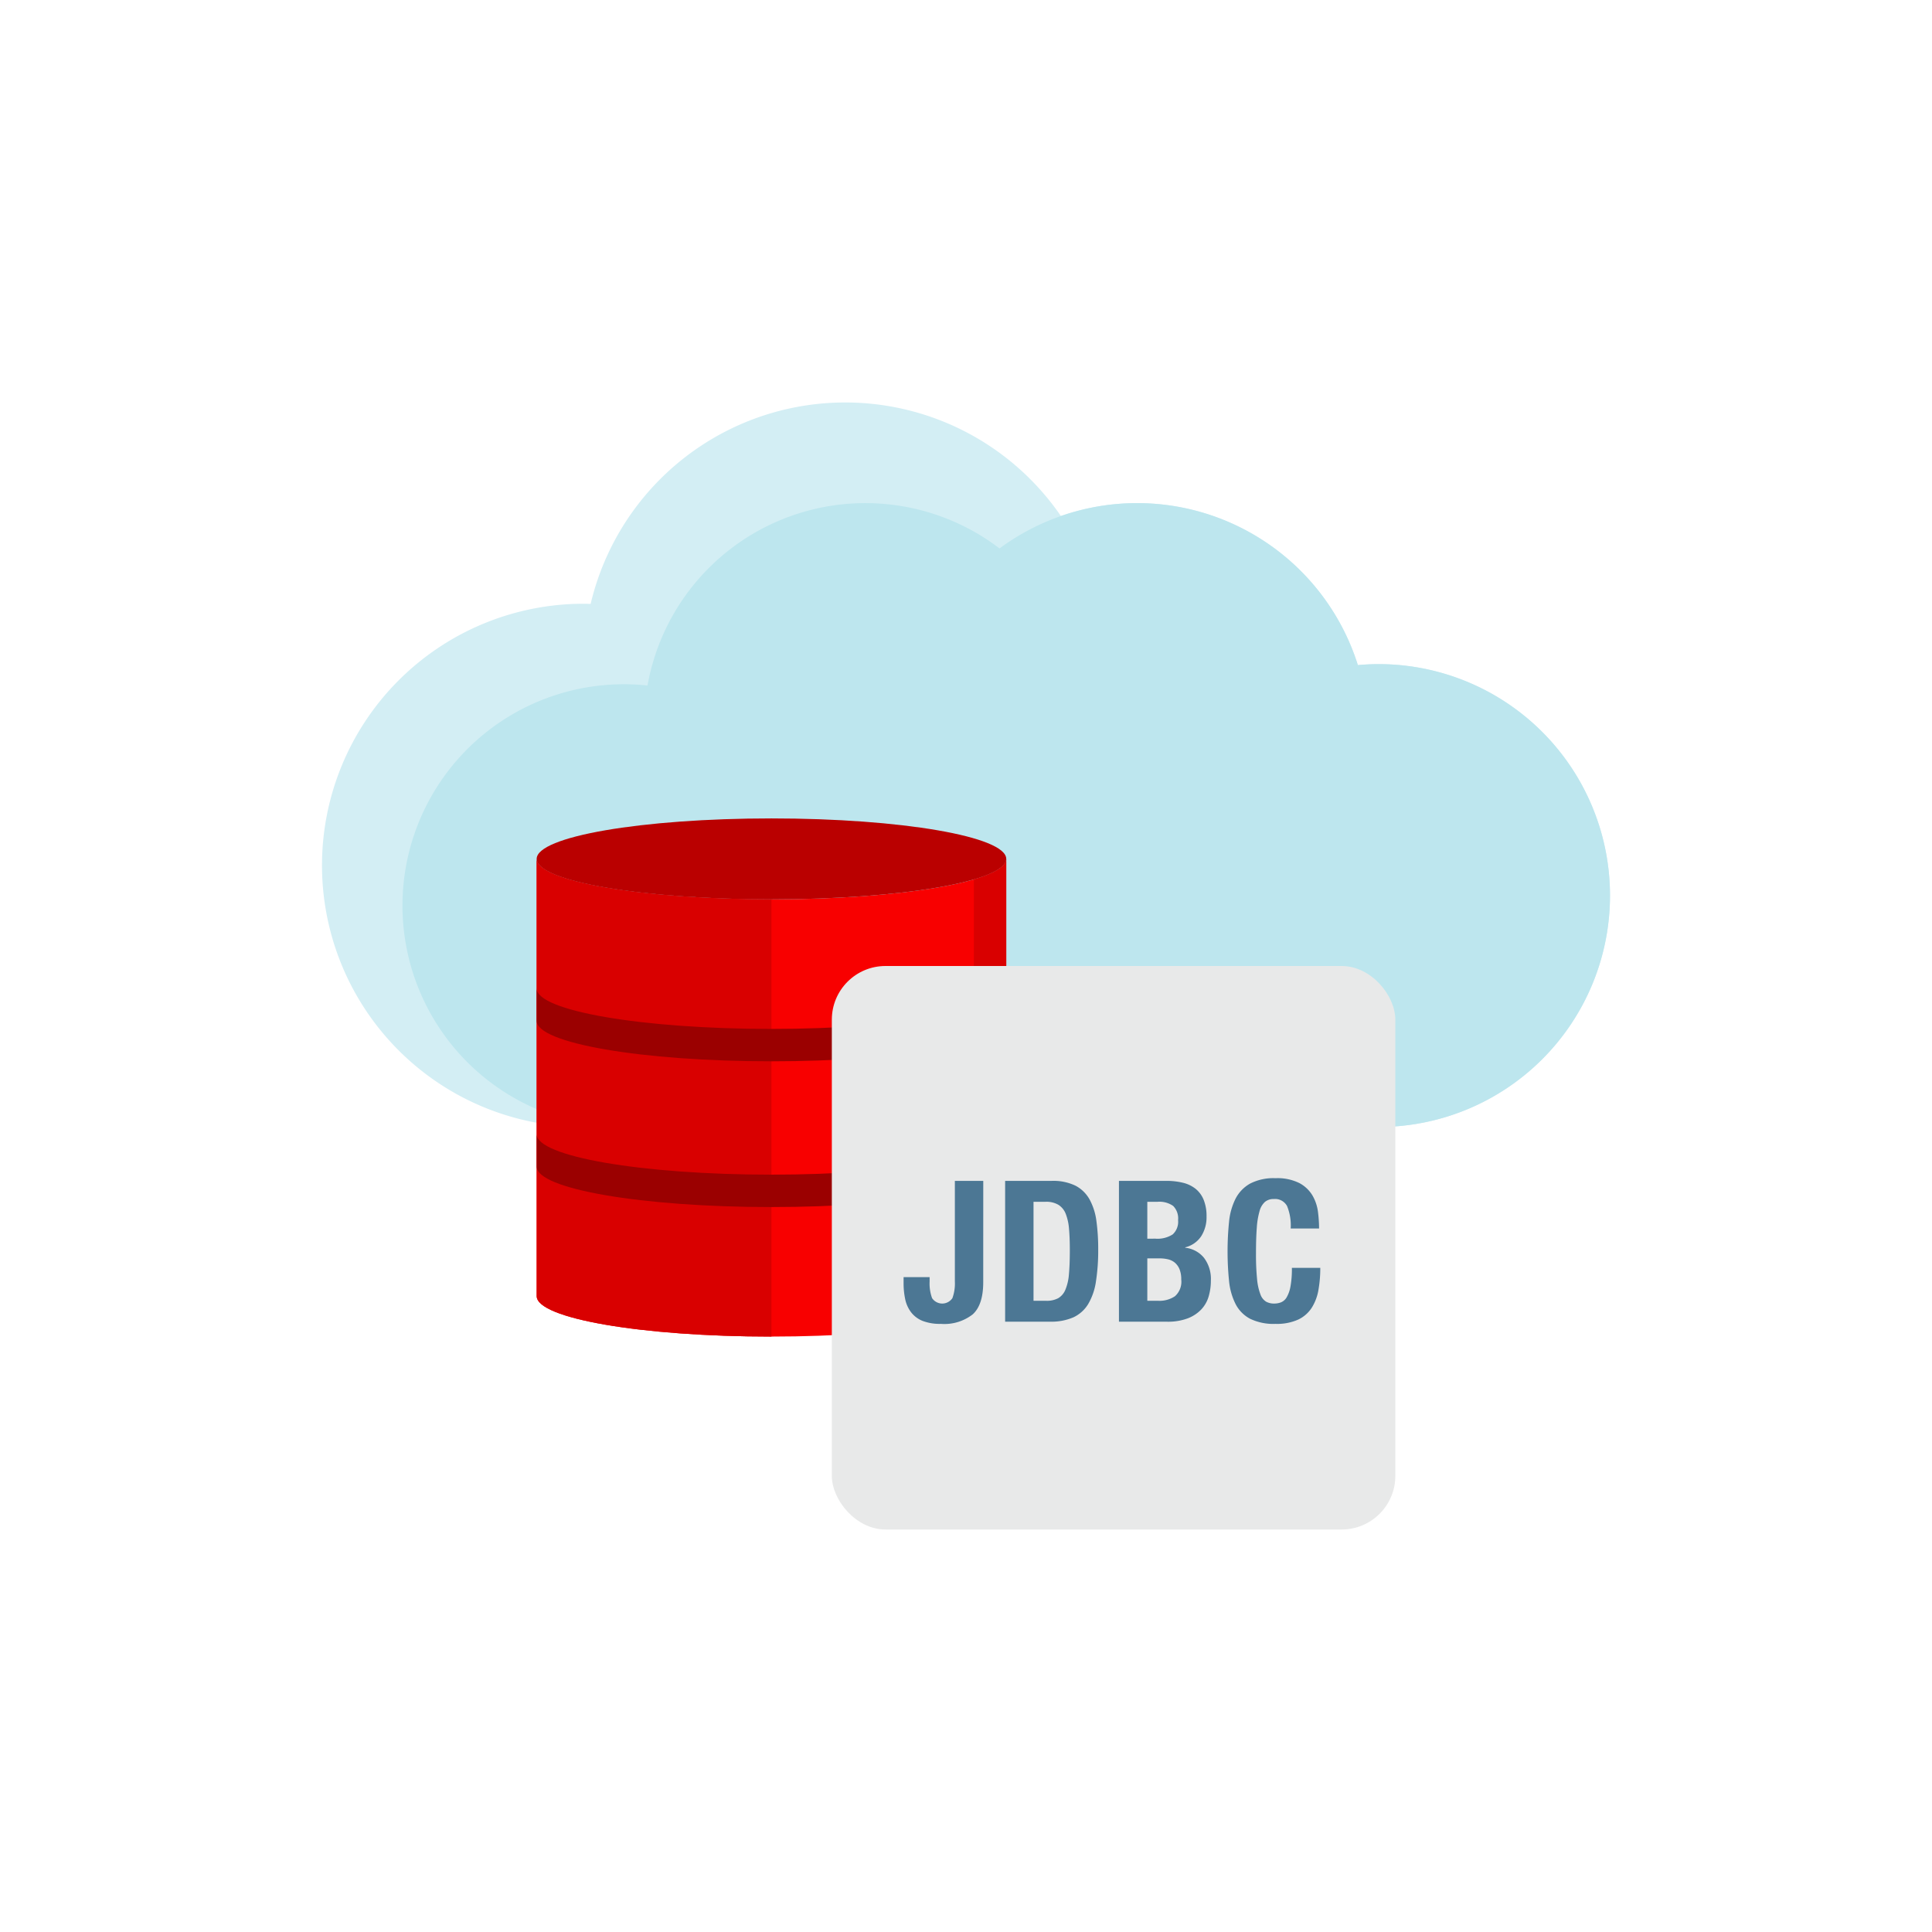 <svg xmlns="http://www.w3.org/2000/svg" viewBox="0 0 288 288"><defs><style>.cls-1{fill:none;}.cls-2{fill:#d3eef4;}.cls-3{fill:#bde6ee;}.cls-4{fill:#f80000;}.cls-5{fill:#d90000;}.cls-6{fill:#ba0000;}.cls-7{fill:#9b0000;}.cls-8{fill:#e8e9e9;}.cls-9{fill:#4c7794;}</style></defs><title>Campaign_Oracle-Database-Appliance-Campaign_Detailed</title><g id="Icons"><rect class="cls-1" width="288" height="288"/></g><g id="Layer_3" data-name="Layer 3"><path class="cls-2" d="M205.5,99c-1.04,0-2.067.054-3.084.144a34.508,34.508,0,0,0-44.271-22.222,38.995,38.995,0,0,0-70.1,13.105C87.7,90.017,87.352,90,87,90a39,39,0,0,0,0,78H205.5a34.5,34.5,0,0,0,0-69Z"/><path class="cls-3" d="M205.5,99c-1.04,0-2.067.054-3.084.144A34.5,34.5,0,0,0,149,81.755a32.989,32.989,0,0,0-52.477,20.434A33,33,0,1,0,93,168H205.5a34.5,34.5,0,0,0,0-69Z"/><path class="cls-4" d="M115,134.069c-19.33,0-35-2.7-35-6.035v65.173c0,3.333,15.67,6.034,35,6.034s35-2.7,35-6.034V128.034C150,131.367,134.33,134.069,115,134.069Z"/><path class="cls-5" d="M80,128.034v65.173c0,3.333,15.67,6.034,35,6.034V134.069C95.67,134.069,80,131.367,80,128.034Z"/><path class="cls-5" d="M145.172,131.1v65.171c3.067-.9,4.828-1.942,4.828-3.059V128.034C150,129.151,148.24,130.2,145.172,131.1Z"/><ellipse class="cls-6" cx="115" cy="128.034" rx="35" ry="6.034"/><path class="cls-7" d="M80,169.069c0,3.333,15.67,6.034,35,6.034s35-2.7,35-6.034V173.9c0,3.332-15.67,6.034-35,6.034s-35-2.7-35-6.034Z"/><path class="cls-7" d="M150,147.345c0,3.333-15.67,6.034-35,6.034s-35-2.7-35-6.034v4.827c0,3.333,15.67,6.035,35,6.035s35-2.7,35-6.035Z"/><rect class="cls-8" x="124" y="144" width="84" height="84" rx="8" ry="8"/><path class="cls-9" d="M146.568,191.144q0,3.351-1.557,4.777a6.866,6.866,0,0,1-4.763,1.426,7.125,7.125,0,0,1-2.749-.455,4.08,4.08,0,0,1-1.7-1.294,4.858,4.858,0,0,1-.868-1.955,11.47,11.47,0,0,1-.235-2.353v-.911h3.881v.646a6.329,6.329,0,0,0,.367,2.485,1.823,1.823,0,0,0,3.029,0,6.347,6.347,0,0,0,.367-2.485V176.032h4.233Z"/><path class="cls-9" d="M156.771,176.032a7.574,7.574,0,0,1,3.557.72,5.127,5.127,0,0,1,2.1,2.059,9.127,9.127,0,0,1,1.014,3.218,30.29,30.29,0,0,1,.265,4.2,29.886,29.886,0,0,1-.338,4.808,9.176,9.176,0,0,1-1.162,3.366,5.1,5.1,0,0,1-2.2,1.97,8.271,8.271,0,0,1-3.5.646h-6.674V176.032Zm-.824,17.875a3.621,3.621,0,0,0,1.793-.383,2.606,2.606,0,0,0,1.073-1.263,7.384,7.384,0,0,0,.53-2.323q.133-1.44.133-3.586,0-1.794-.119-3.147a7.763,7.763,0,0,0-.485-2.249,2.8,2.8,0,0,0-1.087-1.352,3.567,3.567,0,0,0-1.926-.456h-1.794v14.759Z"/><path class="cls-9" d="M173.881,176.032a10.21,10.21,0,0,1,2.4.265,4.894,4.894,0,0,1,1.9.882,4.061,4.061,0,0,1,1.235,1.646,6.423,6.423,0,0,1,.441,2.529,5.242,5.242,0,0,1-.794,2.924,3.984,3.984,0,0,1-2.381,1.661V186a4.163,4.163,0,0,1,2.793,1.5,5.2,5.2,0,0,1,1.028,3.381,8.393,8.393,0,0,1-.323,2.351,4.78,4.78,0,0,1-1.1,1.956,5.511,5.511,0,0,1-2.028,1.337,8.377,8.377,0,0,1-3.1.5H166.8V176.032Zm-1.647,8.614a4.186,4.186,0,0,0,2.573-.632,2.546,2.546,0,0,0,.808-2.131,2.634,2.634,0,0,0-.735-2.117,3.575,3.575,0,0,0-2.322-.618h-1.53v5.5Zm.441,9.261a4.131,4.131,0,0,0,2.47-.677,2.89,2.89,0,0,0,.941-2.5,3.987,3.987,0,0,0-.25-1.513,2.553,2.553,0,0,0-.677-.971,2.441,2.441,0,0,0-1.013-.514,5.343,5.343,0,0,0-1.294-.147h-1.824v6.321Z"/><path class="cls-9" d="M191.859,179.78a2.037,2.037,0,0,0-1.985-1.044,1.985,1.985,0,0,0-1.308.427,2.819,2.819,0,0,0-.808,1.382,11.76,11.76,0,0,0-.412,2.5q-.117,1.542-.117,3.777a36.684,36.684,0,0,0,.161,3.852,8.526,8.526,0,0,0,.5,2.278,2.076,2.076,0,0,0,.852,1.088,2.45,2.45,0,0,0,1.192.279,2.83,2.83,0,0,0,1.043-.19,1.765,1.765,0,0,0,.837-.765,4.954,4.954,0,0,0,.559-1.617,14.674,14.674,0,0,0,.206-2.749h4.233a18.891,18.891,0,0,1-.264,3.234,7.3,7.3,0,0,1-.985,2.675,4.886,4.886,0,0,1-2.028,1.794,7.689,7.689,0,0,1-3.4.647,7.98,7.98,0,0,1-3.792-.765,5.145,5.145,0,0,1-2.161-2.2,9.7,9.7,0,0,1-.971-3.439,44.16,44.16,0,0,1,0-8.8,9.74,9.74,0,0,1,.971-3.455,5.427,5.427,0,0,1,2.161-2.249,7.618,7.618,0,0,1,3.792-.809,7.319,7.319,0,0,1,3.572.735,5.009,5.009,0,0,1,1.955,1.867,6.479,6.479,0,0,1,.809,2.44,20.254,20.254,0,0,1,.162,2.455H192.4A7.624,7.624,0,0,0,191.859,179.78Z"/></g></svg>